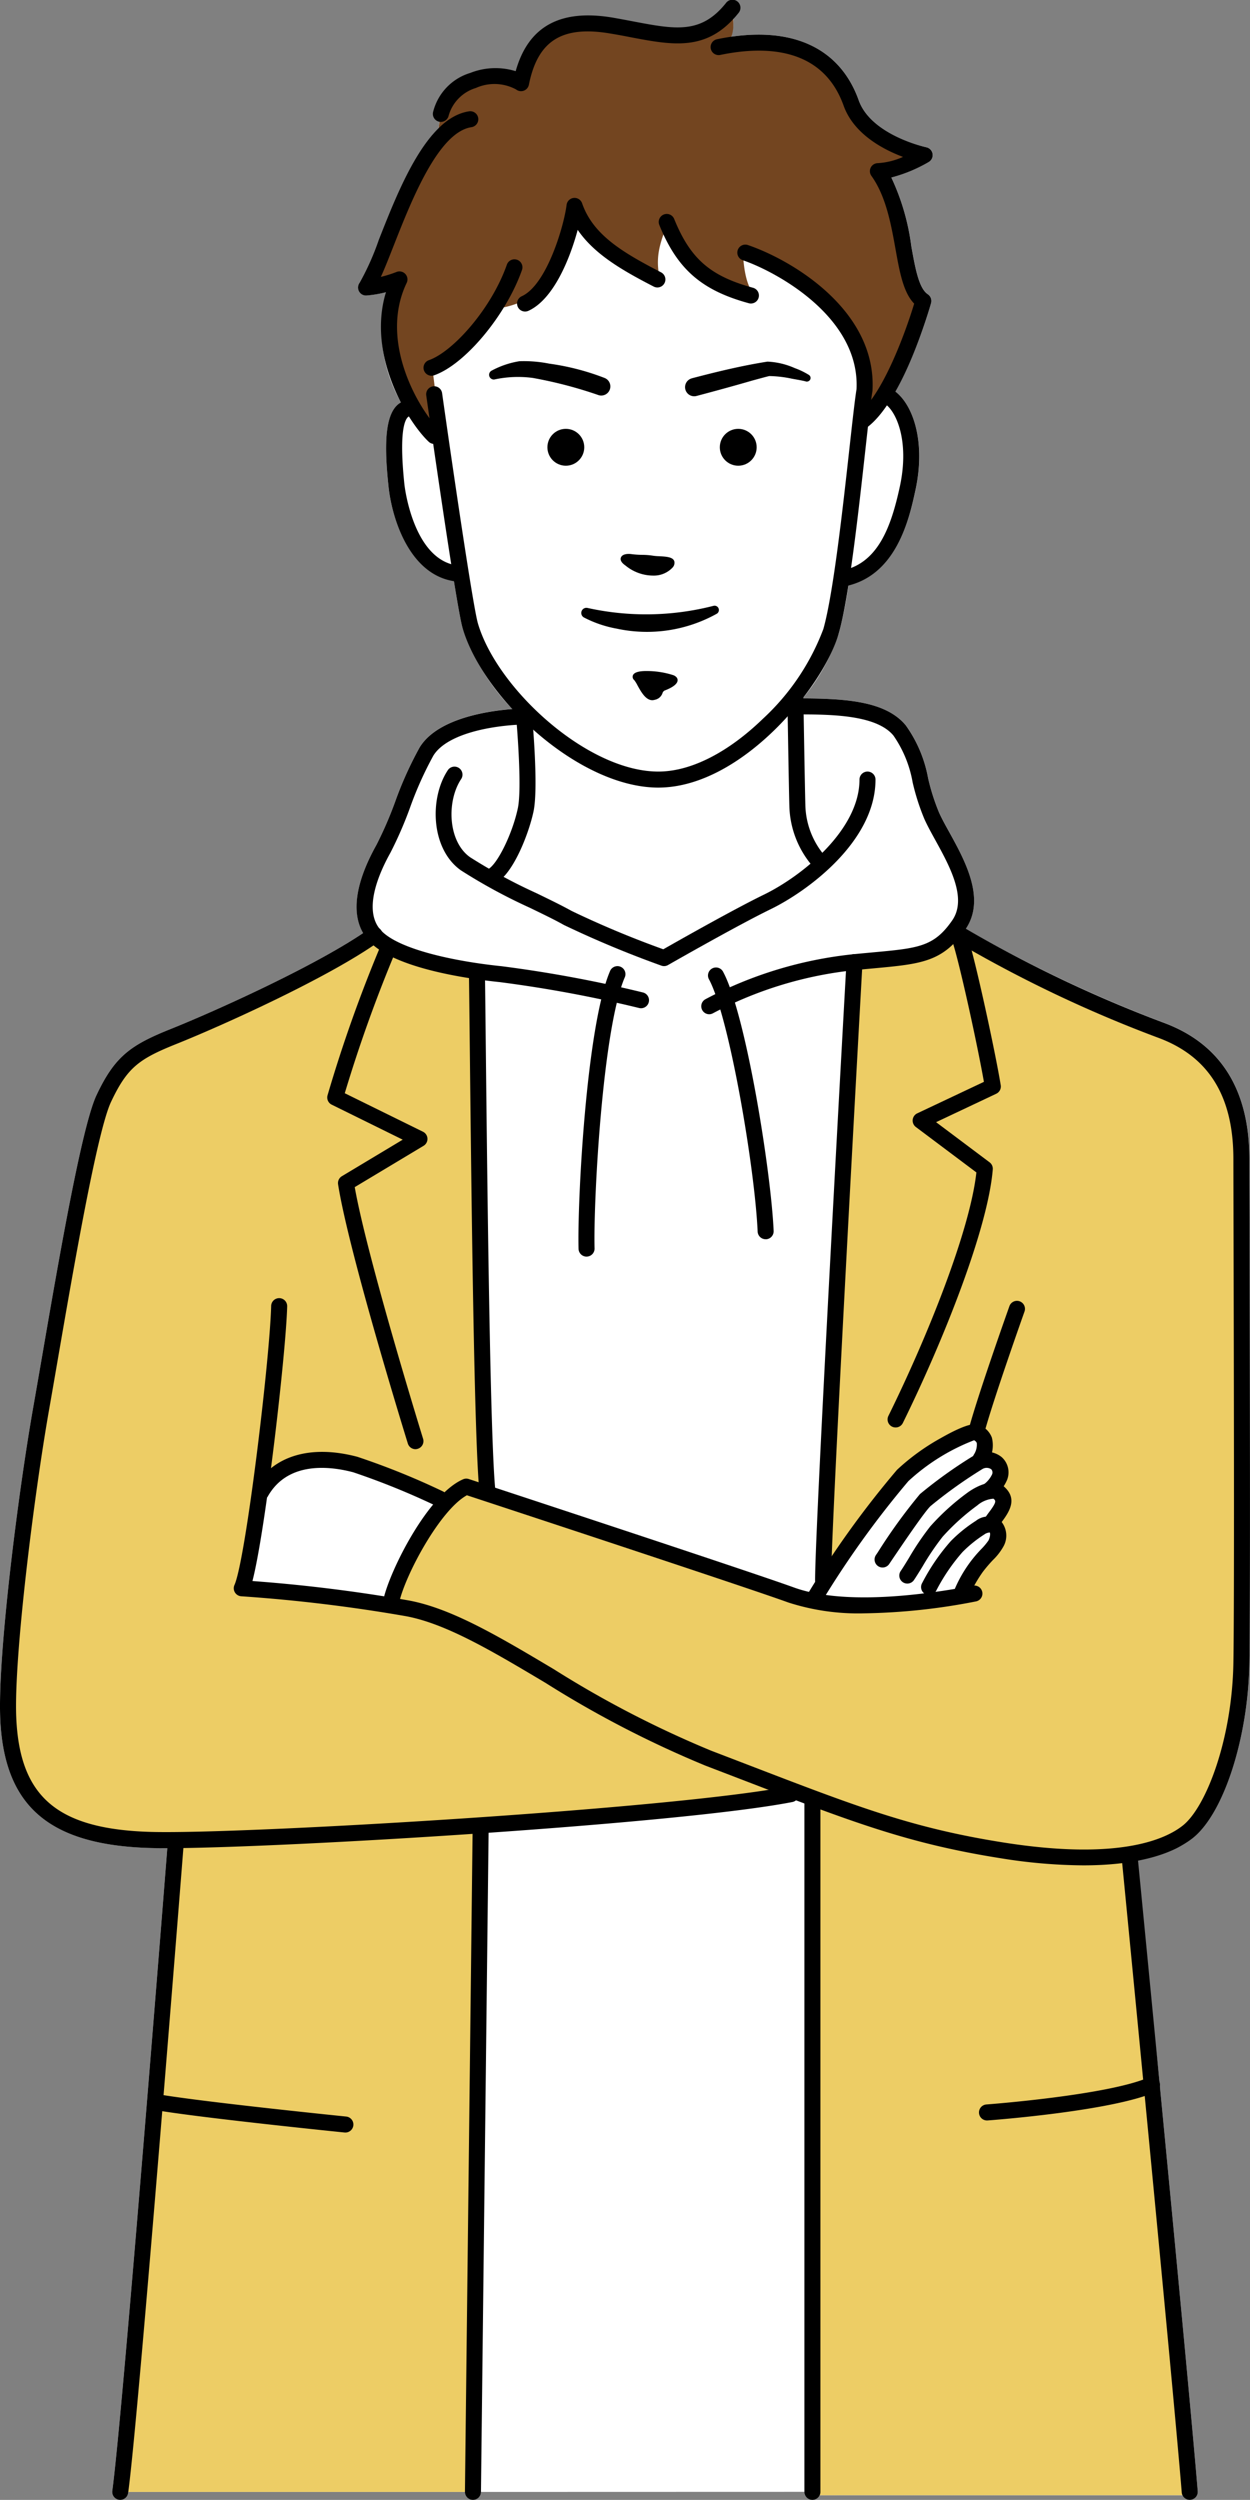<svg xmlns="http://www.w3.org/2000/svg" width="100.064" height="200" viewBox="0 0 100.064 200">
  <rect x="0" y="0" width="100.064" height="200" fill="#808080" stroke="none"/>
  <g id="グループ_17984" data-name="グループ 17984" transform="translate(-338.945 -109.41)">
    <g id="グループ_17983" data-name="グループ 17983" transform="translate(338.945 109.41)">
      <path id="パス_60688" data-name="パス 60688" d="M438.973,207.841c-.007-2.6-.011-4.489-.011-5.2,0-5.546-2.3-9.213-6.837-10.9a107.6,107.6,0,0,1-15.871-7.514c1.617-2.4-.068-5.47-1.3-7.713-.322-.584-.626-1.135-.837-1.6a17.118,17.118,0,0,1-.869-2.729,10.477,10.477,0,0,0-1.789-4.237c-1.557-1.884-4.611-2.134-8.195-2.156v-.072a16.318,16.318,0,0,0,2.835-5.133,36.176,36.176,0,0,0,.77-3.834c3.911-.982,4.891-5.442,5.365-7.624.83-3.822-.166-6.767-1.611-7.877a37.052,37.052,0,0,0,2.858-7.089.64.64,0,0,0-.261-.707c-.716-.477-1.009-2.11-1.32-3.839a18.337,18.337,0,0,0-1.6-5.5,11.783,11.783,0,0,0,3-1.242.641.641,0,0,0-.2-1.177c-.044-.009-4.4-.946-5.411-3.76-1.449-4.05-5.05-5.829-10.2-5.082a6.1,6.1,0,0,0,.13-2.218,7.529,7.529,0,0,1-3.637,2.086c-1.5.214-2.728,0-5.723-.7-2.472-.574-7.3-.481-7.864,4.654-2.253-1.727-6.05-.08-6.331,3.492-2.074,2.027-3.6,5.887-4.794,8.927a20.943,20.943,0,0,1-1.534,3.436.641.641,0,0,0-.044.691.635.635,0,0,0,.61.328,9.255,9.255,0,0,0,1.543-.262,11.948,11.948,0,0,0,1.2,8.823c-1.4.775-1.307,3.777-1,6.727.273,2.595,1.69,7,5.238,7.554.3,1.873.559,3.3.695,3.766a17.394,17.394,0,0,0,3.978,6.482c-2.117.165-6.01.779-7.413,3.058a29.037,29.037,0,0,0-1.971,4.369,30,30,0,0,1-1.492,3.436c-1.188,2.122-2.258,4.977-1.056,7.05-4.2,2.821-12.085,6.35-15.391,7.672-3.251,1.3-4.5,2.2-5.959,5.3-1.189,2.518-3.036,13.23-4.385,21.052-.244,1.412-.468,2.719-.668,3.85-1.249,7.076-2.864,19.984-2.657,24.931.295,7.056,3.888,10.167,12.015,10.4.344.01.75.015,1.214.015h.147c-.443,5.607-3.617,45.7-4.405,51.411a.64.64,0,0,0,.547.722.654.654,0,0,0,.089.006.641.641,0,0,0,.634-.554c0-.026.008-.06.011-.087h26.95a.641.641,0,0,0,.632.641h.008a.641.641,0,0,0,.641-.633l25.891-.008a.638.638,0,0,0,1.219.268h29.047a.64.64,0,0,0,.578.373l.053,0a.641.641,0,0,0,.587-.69c-.414-5.078-1.843-20.094-3.033-32.448a.625.625,0,0,0-.027-.281c-.827-8.576-2.277-16.463-2.437-18.105,2.741-.255,3.7-.3,5.116-1.435,2.472-1.977,4.415-7.983,4.52-13.969C439.046,238.147,439,217.678,438.973,207.841Z" transform="translate(-338.945 -109.918)" fill="#fff"/>
      <path id="パス_60689" data-name="パス 60689" d="M417.912,113.635c2.862-.321,5.429-.428,7.248.909s2.408,3.531,3.209,4.6,3.263,3.209,5.082,3.209a7.968,7.968,0,0,1-3.209,1.5,23.031,23.031,0,0,1,2.032,6.633c.375,1.872.7,2.835,1.5,3.423-.963,4.119-3.209,8.291-4.975,9.628.321-2.407.214-5.67-.963-7.382s-8.5-6.151-8.5-6.151,0,2.46.856,3.423a10.368,10.368,0,0,1-6.9-5.67c-.481,1.391-1.07,2.621-.588,4.547a14.472,14.472,0,0,1-6.793-5.617c-.214,3-1.658,7.328-6.311,7.917-1.337,1.6-2.782,4.119-5.136,4.707l.749,6.018c-3.691-2.969-5.3-9.308-3.37-12.838l-2.247.321c.8-2.648,3.45-10.029,5.376-11.875-.241-4.092,3.932-6.1,6.338-4.252.562-5.136,5.392-5.228,7.863-4.654,3,.7,4.226.909,5.724.7a7.529,7.529,0,0,0,3.637-2.086C418.527,111.709,418.794,112.672,417.912,113.635Z" transform="translate(-359.858 -109.918)" fill="#734520"/>
      <path id="パス_60690" data-name="パス 60690" d="M377.564,239.564s.562,37.871.722,41.562c0,0,21.5,7.863,25.194,8.746s10.752.321,12.757-.161a8.413,8.413,0,0,1,1.418-2.487c.963-1.123,1.712-2.3,1.284-3.316.7-1.176.749-1.926.053-2.835.963-1.123.321-2.353-1.016-2.3.428-1.658-.375-2.675-1.765-1.819a37.936,37.936,0,0,0-4.012,2.568,36.523,36.523,0,0,0-3.1,3.583c-.909,1.124-4.065,5.617-4.065,5.617l2.408-49.64s2.46-.267,3.9-.428a11.411,11.411,0,0,0,4.708-1.819,50.4,50.4,0,0,0,9.467,4.761,60.833,60.833,0,0,1,7.543,3.156c2.086,1.176,4.975,2.139,5.563,9.039s.214,38.353.053,41.616-1.337,11.34-4.654,13.373c-2.3,1.016-2.122,1.488-4.475,1.648l5.134,51.227H404.176V305.892l-2.033-.267S395,306.775,388.69,307.1c-5.771.294-11.126.909-11.126.909l-.4,53.384H348.819l4.46-52.153c-7.863-.107-8.238-.428-10.591-2.835-2.477-2.533-3.4-5.7-2.862-10.4s2.46-19.845,3.851-27.441,3.1-16.047,3.584-17.92a9.426,9.426,0,0,1,4.868-5.349c2.567-1.337,8.933-3.691,11.447-5.242A52.931,52.931,0,0,1,369.3,237.1,47.879,47.879,0,0,0,377.564,239.564Zm-7.194,51.03c.7-1.98,3-6.9,4.6-8.4-3.959-1.819-7.061-3.209-9.147-3.316a6.476,6.476,0,0,0-5.456,2.086s-.963,6.472-1.605,7.916C360.955,289.31,367.962,289.471,370.37,290.594Z" transform="translate(-339.249 -162.03)" fill="#edcd65"/>
      <g id="グループ_17982" data-name="グループ 17982">
        <path id="パス_60691" data-name="パス 60691" d="M393.865,151.186a.637.637,0,0,1-.439-.173c-1.577-1.478-4.989-6.8-3.425-11.965a9.255,9.255,0,0,1-1.543.262.634.634,0,0,1-.61-.328.641.641,0,0,1,.045-.691,21,21,0,0,0,1.534-3.437c1.623-4.123,3.844-9.769,7.231-10.278a.641.641,0,1,1,.191,1.268c-2.656.4-4.806,5.863-6.229,9.479-.382.97-.717,1.825-1.027,2.5a9.607,9.607,0,0,0,1.244-.391.641.641,0,0,1,.824.869c-2.317,4.835,1.178,10.4,2.642,11.772a.641.641,0,0,1-.439,1.108Z" transform="translate(-359.106 -115.67)"/>
        <path id="パス_60692" data-name="パス 60692" d="M398.614,119.163a.654.654,0,0,1-.122-.012.641.641,0,0,1-.509-.75,4.365,4.365,0,0,1,2.986-3.157,5.479,5.479,0,0,1,3.632-.139c1.012-3.6,3.575-5,7.813-4.277.567.1,1.106.2,1.62.3,3.37.637,5.4,1.021,7.4-1.474a.641.641,0,1,1,1,.8c-2.479,3.1-5.2,2.584-8.638,1.933-.507-.1-1.039-.2-1.6-.292-3.879-.663-5.832.562-6.538,4.094a.641.641,0,0,1-1.029.375,3.644,3.644,0,0,0-3.219-.114,3.237,3.237,0,0,0-2.171,2.195A.642.642,0,0,1,398.614,119.163Z" transform="translate(-363.32 -109.41)"/>
        <path id="パス_60693" data-name="パス 60693" d="M447.966,145.7a.641.641,0,0,1-.379-1.159c2.009-1.468,3.873-6.584,4.567-8.891-.869-.892-1.162-2.517-1.494-4.365-.356-1.981-.76-4.227-1.931-5.858a.641.641,0,0,1,.521-1.015,5.763,5.763,0,0,0,2.009-.5c-1.606-.6-3.946-1.842-4.753-4.1-1.679-4.694-6.289-4.8-9.858-4.062a.641.641,0,1,1-.259-1.255c5.751-1.187,9.773.547,11.325,4.886,1,2.8,5.367,3.751,5.411,3.76a.641.641,0,0,1,.2,1.177,11.81,11.81,0,0,1-3,1.243,18.347,18.347,0,0,1,1.6,5.5c.311,1.729.6,3.362,1.32,3.839a.641.641,0,0,1,.262.707c-.09.319-2.233,7.834-5.16,9.972A.64.64,0,0,1,447.966,145.7Z" transform="translate(-378.973 -111.359)"/>
        <path id="パス_60694" data-name="パス 60694" d="M397.338,154.07a.641.641,0,0,1-.211-1.246c1.91-.669,4.984-4.075,6.24-7.632a.641.641,0,1,1,1.209.426c-1.277,3.62-4.56,7.552-7.025,8.415A.636.636,0,0,1,397.338,154.07Z" transform="translate(-362.794 -124.009)"/>
        <path id="パス_60695" data-name="パス 60695" d="M410.095,145.473a.641.641,0,0,1-.266-1.225c1.993-.905,3.374-5.593,3.588-7.305a.641.641,0,0,1,1.242-.13c.88,2.543,3.278,3.95,6.321,5.524a.641.641,0,0,1-.589,1.139c-2.521-1.3-4.75-2.583-6.085-4.538-.62,2.311-1.935,5.564-3.946,6.478A.633.633,0,0,1,410.095,145.473Z" transform="translate(-368.061 -120.549)"/>
        <path id="パス_60696" data-name="パス 60696" d="M436.152,145.734a.621.621,0,0,1-.169-.023c-3.788-1.033-5.731-2.73-7.165-6.261a.641.641,0,1,1,1.188-.483c1.293,3.182,2.886,4.572,6.314,5.507a.641.641,0,0,1-.168,1.259Z" transform="translate(-376.038 -121.451)"/>
        <path id="パス_60697" data-name="パス 60697" d="M415.647,186.193c-6.323,0-14-7.089-15.671-12.764-.524-1.781-2.811-17.913-2.908-18.6a.641.641,0,1,1,1.269-.18c.818,5.778,2.47,17.063,2.868,18.417,1.546,5.255,8.868,11.944,14.565,11.843,2.552-.045,5.485-1.548,8.257-4.233a18.759,18.759,0,0,0,4.83-7.176c.8-2.83,1.574-9.835,2.088-14.471.24-2.164.43-3.88.565-4.707.287-5.8-6.462-9.413-9.091-10.317a.641.641,0,1,1,.416-1.212c3.593,1.235,10.3,5.256,9.953,11.633a.591.591,0,0,1-.008.071c-.129.777-.32,2.5-.562,4.674-.549,4.957-1.3,11.746-2.129,14.678-1.176,4.172-7.66,12.225-14.3,12.342Zm16.5-31.8h0Z" transform="translate(-362.944 -123.182)"/>
        <path id="パス_60698" data-name="パス 60698" d="M397.4,178.465l-.055,0c-3.789-.323-5.276-4.933-5.558-7.606-.345-3.27-.431-6.616,1.506-6.906a.641.641,0,0,1,.19,1.268c-.164.025-.958.4-.425,5.467.011.1.694,6.185,4.4,6.5a.641.641,0,0,1-.054,1.28Z" transform="translate(-360.684 -131.929)"/>
        <path id="パス_60699" data-name="パス 60699" d="M453.375,178.151a.641.641,0,0,1-.116-1.271c2.973-.554,4.018-3.56,4.706-6.727.809-3.725-.325-6.216-1.345-6.726a.641.641,0,0,1,.573-1.147c1.659.829,2.932,3.966,2.025,8.144-.488,2.25-1.505,6.931-5.725,7.716A.622.622,0,0,1,453.375,178.151Z" transform="translate(-385.934 -131.215)"/>
        <path id="パス_60700" data-name="パス 60700" d="M405.4,219.824a.641.641,0,0,1-.253-1.23c.751-.322,2-2.85,2.433-4.918.312-1.5-.018-6.008-.171-7.618a.641.641,0,1,1,1.276-.122c.024.244.566,6,.15,8-.357,1.712-1.657,5.181-3.184,5.834A.641.641,0,0,1,405.4,219.824Z" transform="translate(-366.123 -149.031)"/>
        <path id="パス_60701" data-name="パス 60701" d="M448.876,217.717a.638.638,0,0,1-.453-.187,7.658,7.658,0,0,1-1.953-4.928c-.043-1.512-.159-8.708-.16-8.78a.642.642,0,0,1,.63-.652.657.657,0,0,1,.651.631c0,.073.118,7.26.161,8.765a6.468,6.468,0,0,0,1.579,4.06.642.642,0,0,1-.456,1.092Z" transform="translate(-383.281 -148.128)"/>
        <path id="パス_60702" data-name="パス 60702" d="M416.641,229.841a.631.631,0,0,1-.22-.039,82.674,82.674,0,0,1-7.8-3.252c-.705-.4-1.688-.872-2.729-1.378a43.891,43.891,0,0,1-5.511-2.99c-2.412-1.7-2.544-5.775-1.047-8.021a.641.641,0,0,1,1.066.712c-1.176,1.764-1.075,5,.718,6.261a43.3,43.3,0,0,0,5.335,2.885c1.057.514,2.057,1,2.794,1.412a77.369,77.369,0,0,0,7.332,3.064c1.135-.646,5.6-3.178,8.042-4.365,3.08-1.5,7.663-5.188,7.663-9.212a.641.641,0,1,1,1.282,0c0,4.972-5.484,8.954-8.384,10.365-2.71,1.319-8.171,4.442-8.226,4.473A.642.642,0,0,1,416.641,229.841Z" transform="translate(-363.481 -152.549)"/>
        <path id="パス_60703" data-name="パス 60703" d="M410.339,229.938a.635.635,0,0,1-.177-.025,102.772,102.772,0,0,0-11.122-2.065c-2.511-.258-8.562-1.1-10.527-3.345-1.83-2.091-.659-5.306.646-7.635a30.418,30.418,0,0,0,1.492-3.435,29.224,29.224,0,0,1,1.971-4.371c1.663-2.7,6.842-3.066,8.39-3.113a.641.641,0,1,1,.039,1.281c-2.855.087-6.282.79-7.337,2.5a28.437,28.437,0,0,0-1.869,4.165,30.981,30.981,0,0,1-1.567,3.6c-.9,1.611-2.208,4.556-.8,6.165,1.36,1.554,5.9,2.524,9.693,2.914a102.507,102.507,0,0,1,11.344,2.107.641.641,0,0,1-.176,1.257Z" transform="translate(-359.024 -149.275)"/>
        <path id="パス_60704" data-name="パス 60704" d="M435.2,229.855a.641.641,0,0,1-.308-1.2,32.38,32.38,0,0,1,11.877-3.606c.544-.055,1.05-.1,1.519-.144,3.662-.336,4.9-.449,6.362-2.554,1.226-1.759-.2-4.342-1.342-6.418-.335-.607-.651-1.181-.883-1.7a18.1,18.1,0,0,1-.94-2.935,9.383,9.383,0,0,0-1.536-3.74c-1.4-1.693-5.128-1.693-7.85-1.693a.641.641,0,1,1,0-1.282c3.86,0,7.19.163,8.838,2.159a10.47,10.47,0,0,1,1.79,4.236,17.049,17.049,0,0,0,.869,2.73c.21.47.514,1.021.835,1.6,1.246,2.261,2.953,5.357,1.271,7.77-1.808,2.594-3.528,2.752-7.3,3.1-.466.043-.968.089-1.509.143a31.045,31.045,0,0,0-11.391,3.455A.641.641,0,0,1,435.2,229.855Z" transform="translate(-378.428 -148.711)"/>
        <path id="パス_60705" data-name="パス 60705" d="M352.193,309.441c-.464,0-.87-.005-1.214-.015-8.127-.235-11.721-3.346-12.016-10.4-.207-4.947,1.408-17.855,2.656-24.931.2-1.135.427-2.449.672-3.868,1.347-7.815,3.193-18.517,4.381-21.034,1.462-3.1,2.708-4,5.958-5.3,3.449-1.38,11.877-5.158,15.914-8.031a.641.641,0,1,1,.743,1.044c-4.131,2.94-12.685,6.778-16.18,8.177-3.031,1.213-3.969,1.887-5.275,4.654-1.113,2.358-3.017,13.4-4.277,20.7-.245,1.421-.472,2.736-.672,3.873-1.209,6.854-2.838,19.865-2.638,24.654.267,6.385,3.287,8.958,10.771,9.175,7.161.209,41.745-1.819,51.13-3.653a.641.641,0,0,1,.245,1.258C393.4,307.506,361.449,309.441,352.193,309.441Z" transform="translate(-338.945 -161.58)"/>
        <path id="パス_60706" data-name="パス 60706" d="M377.015,287.406" transform="translate(-354.666 -182.913)" fill="none" stroke="#000" stroke-linecap="round" stroke-linejoin="round" stroke-width="2.184"/>
        <path id="パス_60707" data-name="パス 60707" d="M438.823,310.644a42.618,42.618,0,0,1-6.589-.566c-7.4-1.169-11.829-2.87-20.646-6.258l-3.019-1.158a83.949,83.949,0,0,1-12.792-6.617c-4.268-2.541-7.955-4.735-11.168-5.334a126.715,126.715,0,0,0-13.188-1.594.642.642,0,0,1-.545-.9c.9-1.992,2.83-18.048,2.939-22.327a.641.641,0,0,1,1.282.033c-.093,3.639-1.72,17.882-2.78,21.975a125.716,125.716,0,0,1,12.527,1.557c3.437.641,7.214,2.889,11.589,5.492a82.894,82.894,0,0,0,12.594,6.52l3.021,1.159c8.732,3.356,13.115,5.04,20.385,6.189,9.2,1.453,12.953-.232,14.371-1.365,1.858-1.487,3.931-6.877,4.038-12.99.085-4.827.035-25.287.011-35.12-.006-2.6-.011-4.49-.011-5.2,0-5.025-1.963-8.2-6-9.7a103.524,103.524,0,0,1-16.576-7.928.641.641,0,1,1,.7-1.071,103.865,103.865,0,0,0,16.32,7.8c4.537,1.685,6.837,5.352,6.837,10.9,0,.71,0,2.6.011,5.2.024,9.837.074,30.306-.011,35.145-.106,5.986-2.049,11.992-4.52,13.969C445.786,309.9,442.76,310.644,438.823,310.644Z" transform="translate(-352.108 -161.41)"/>
        <path id="パス_60708" data-name="パス 60708" d="M388.384,311.656a.647.647,0,0,1-.272-.061,59.493,59.493,0,0,0-6.631-2.689c-1.858-.493-5.212-.9-6.823,1.894a.641.641,0,1,1-1.109-.64c1.488-2.58,4.5-3.488,8.261-2.493a59.314,59.314,0,0,1,6.849,2.768.641.641,0,0,1-.274,1.221Z" transform="translate(-353.199 -191.117)"/>
        <path id="パス_60709" data-name="パス 60709" d="M429.715,321.693a18.212,18.212,0,0,1-6.075-.868c-3.282-1.194-23.264-7.767-25.729-8.578-2.153,1.184-4.914,6.35-5.414,8.546a.641.641,0,1,1-1.25-.285c.507-2.231,3.514-8.3,6.36-9.539a.639.639,0,0,1,.456-.021c.225.073,22.516,7.4,26.015,8.672,3.042,1.105,7.992,1.058,14.319-.134a.641.641,0,1,1,.237,1.259A49.815,49.815,0,0,1,429.715,321.693Z" transform="translate(-360.536 -192.621)"/>
        <path id="パス_60710" data-name="パス 60710" d="M404.389,283.836a.642.642,0,0,1-.636-.567c-.444-3.822-.662-23.842-.793-35.8-.026-2.457-.049-4.5-.068-5.878a.642.642,0,0,1,.632-.65h.009a.64.64,0,0,1,.64.632c.019,1.378.042,3.423.068,5.881.122,11.153.347,31.914.784,35.669a.645.645,0,0,1-.638.715Z" transform="translate(-365.352 -163.724)"/>
        <path id="パス_60711" data-name="パス 60711" d="M390.637,278.384a.642.642,0,0,1-.612-.451c-.193-.622-4.731-15.3-5.585-20.738a.642.642,0,0,1,.3-.649l4.874-2.925-5.684-2.8a.64.64,0,0,1-.335-.744,113.367,113.367,0,0,1,4.2-11.849.641.641,0,0,1,1.18.5,114.745,114.745,0,0,0-4,11.178l6.262,3.081a.641.641,0,0,1,.046,1.125l-5.51,3.306c1,5.676,5.426,19.985,5.472,20.133a.641.641,0,0,1-.423.8A.648.648,0,0,1,390.637,278.384Z" transform="translate(-357.376 -162.444)"/>
        <path id="パス_60712" data-name="パス 60712" d="M450.733,290.169a.641.641,0,0,1-.641-.641c0-4.46,2.412-47.651,2.515-49.488a.641.641,0,1,1,1.28.072c-.025.449-2.513,44.992-2.513,49.416A.641.641,0,0,1,450.733,290.169Z" transform="translate(-384.843 -163.103)"/>
        <path id="パス_60713" data-name="パス 60713" d="M449.411,318.2a.633.633,0,0,1-.3-.078.641.641,0,0,1-.258-.869,76.069,76.069,0,0,1,7.251-10.1,17.7,17.7,0,0,1,3.519-2.547c2.38-1.353,2.872-1.129,3.081-1.034a1.747,1.747,0,0,1,.993,1,2.532,2.532,0,0,1-.308,1.955.641.641,0,1,1-1.146-.573,1.459,1.459,0,0,0,.247-.952.445.445,0,0,0-.217-.216,16.5,16.5,0,0,0-5.261,3.272,75.723,75.723,0,0,0-7.031,9.8A.642.642,0,0,1,449.411,318.2Z" transform="translate(-384.297 -189.561)"/>
        <path id="パス_60714" data-name="パス 60714" d="M458.842,316.521a.632.632,0,0,1-.359-.11.641.641,0,0,1-.171-.89l.152-.224a43.393,43.393,0,0,1,3.373-4.654,36.866,36.866,0,0,1,4.422-3.145,1.909,1.909,0,0,1,2.122.194,1.631,1.631,0,0,1,.429,1.816,3.4,3.4,0,0,1-1.076,1.374.641.641,0,1,1-.774-1.022,2.118,2.118,0,0,0,.636-.766.378.378,0,0,0-.059-.437.657.657,0,0,0-.706-.013,37.055,37.055,0,0,0-4.138,2.952c-.454.408-2.22,3.017-3.169,4.419l-.151.225A.642.642,0,0,1,458.842,316.521Z" transform="translate(-388.191 -191.114)"/>
        <path id="パス_60715" data-name="パス 60715" d="M462.213,319.535a.641.641,0,0,1-.53-1c.205-.3.428-.667.667-1.058a21.753,21.753,0,0,1,1.7-2.514,18.926,18.926,0,0,1,3.007-2.719c.315-.229,1.938-1.324,2.908-.461,1.009.9.535,1.845-.126,2.734-.257.345-.335.455-.358.49l-.532-.352-.431.5c-.457-.395-.191-.753.294-1.4.573-.77.483-.851.3-1.011a2.242,2.242,0,0,0-1.3.542,17.906,17.906,0,0,0-2.77,2.5,20.931,20.931,0,0,0-1.6,2.365c-.251.41-.484.791-.7,1.109A.64.64,0,0,1,462.213,319.535Z" transform="translate(-389.583 -192.844)"/>
        <path id="パス_60716" data-name="パス 60716" d="M467.832,322.785a.633.633,0,0,1-.249-.05.641.641,0,0,1-.342-.84,10.464,10.464,0,0,1,2.122-3.2,5.451,5.451,0,0,0,.586-.7c.168-.367.132-.594.1-.634a.8.8,0,0,0-.442.161,10.161,10.161,0,0,0-1.737,1.4,15.219,15.219,0,0,0-2.111,3.1.641.641,0,1,1-1.121-.621,16.371,16.371,0,0,1,2.3-3.36,11.483,11.483,0,0,1,1.993-1.609,1.609,1.609,0,0,1,1.966-.029,1.774,1.774,0,0,1,.218,2.124,4.658,4.658,0,0,1-.81,1.034,11.112,11.112,0,0,0-.818.959,10.958,10.958,0,0,0-1.067,1.868A.641.641,0,0,1,467.832,322.785Z" transform="translate(-390.816 -194.757)"/>
        <path id="パス_60717" data-name="パス 60717" d="M471.6,297.858a.643.643,0,0,1-.621-.8c.685-2.634,3.179-9.649,3.285-9.946a.641.641,0,1,1,1.208.43c-.026.072-2.581,7.26-3.252,9.84A.642.642,0,0,1,471.6,297.858Z" transform="translate(-393.459 -182.614)"/>
        <path id="パス_60718" data-name="パス 60718" d="M460.618,275.95a.642.642,0,0,1-.575-.925c3.173-6.432,6.533-14.852,7.043-19.479l-4.847-3.635a.642.642,0,0,1,.112-1.092l5.338-2.52c-.5-2.853-1.948-9.516-2.543-11.3a.641.641,0,0,1,1.216-.406c.645,1.937,2.263,9.44,2.673,11.976a.641.641,0,0,1-.36.682l-4.815,2.274,4.284,3.213a.641.641,0,0,1,.254.565c-.386,4.711-3.9,13.585-7.2,20.29A.641.641,0,0,1,460.618,275.95Z" transform="translate(-388.925 -161.748)"/>
        <path id="パス_60719" data-name="パス 60719" d="M418.47,264.333a.641.641,0,0,1-.64-.623c-.1-3.806.618-17.743,2.512-22.2a.641.641,0,1,1,1.179.5c-1.792,4.218-2.51,18.043-2.409,21.663a.641.641,0,0,1-.623.658Z" transform="translate(-371.516 -163.799)"/>
        <path id="パス_60720" data-name="パス 60720" d="M440.112,263.018a.641.641,0,0,1-.64-.613c-.219-5.026-2.26-17.116-3.883-20.159a.641.641,0,1,1,1.131-.6c1.831,3.434,3.828,15.994,4.033,20.707a.641.641,0,0,1-.612.668Z" transform="translate(-378.822 -163.875)"/>
        <path id="パス_60721" data-name="パス 60721" d="M402.988,411.867h-.008a.641.641,0,0,1-.633-.648l.615-53.063a.641.641,0,1,1,1.282.015l-.615,53.063A.641.641,0,0,1,402.988,411.867Z" transform="translate(-365.127 -211.867)"/>
        <path id="パス_60722" data-name="パス 60722" d="M449.275,410.306a.641.641,0,0,1-.641-.641V354.382a.641.641,0,1,1,1.282,0v55.282A.642.642,0,0,1,449.275,410.306Z" transform="translate(-384.241 -210.306)"/>
        <path id="パス_60723" data-name="パス 60723" d="M354.889,412.544a.649.649,0,0,1-.088-.006.641.641,0,0,1-.547-.723c.844-6.116,4.42-51.6,4.456-52.062a.641.641,0,1,1,1.277.1c-.036.459-3.615,45.985-4.465,52.138A.641.641,0,0,1,354.889,412.544Z" transform="translate(-345.264 -212.544)"/>
        <path id="パス_60724" data-name="パス 60724" d="M497.36,413.654a.64.64,0,0,1-.638-.589c-.741-9.091-4.744-50.1-4.784-50.512a.641.641,0,0,1,1.276-.124c.04.413,4.044,41.432,4.786,50.533a.641.641,0,0,1-.586.69Z" transform="translate(-402.121 -213.655)"/>
        <path id="パス_60725" data-name="パス 60725" d="M375.181,397.9l-.065,0c-.108-.011-10.9-1.106-14.828-1.744a.641.641,0,0,1,.205-1.266c3.895.632,14.644,1.722,14.753,1.734a.641.641,0,0,1-.065,1.279Z" transform="translate(-347.536 -227.293)"/>
        <path id="パス_60726" data-name="パス 60726" d="M473.076,395.922a.641.641,0,0,1-.046-1.28c.1-.007,9.718-.731,13-2.167a.641.641,0,0,1,.514,1.175c-3.484,1.524-13.018,2.241-13.422,2.271Z" transform="translate(-394.07 -226.278)"/>
        <circle id="楕円形_1032" data-name="楕円形 1032" cx="1.475" cy="1.475" r="1.475" transform="translate(43.821 34.309)"/>
        <circle id="楕円形_1033" data-name="楕円形 1033" cx="1.475" cy="1.475" r="1.475" transform="translate(57.622 34.309)"/>
        <path id="パス_60727" data-name="パス 60727" d="M418.727,192.136a21.717,21.717,0,0,0,10.067-.173.346.346,0,0,1,.275.625,11.486,11.486,0,0,1-8.022,1.2,9.222,9.222,0,0,1-2.619-.89.412.412,0,0,1,.3-.762Z" transform="translate(-371.677 -143.494)"/>
        <g id="グループ_17980" data-name="グループ 17980" transform="translate(50.644 53.684)">
          <path id="パス_60728" data-name="パス 60728" d="M428.547,201.508a6.9,6.9,0,0,0-2.126-.321c-.522,0-1.083.12-.8.4s.762,1.725,1.444,1.525.321-.562.842-.762S429.108,201.748,428.547,201.508Z" transform="translate(-425.349 -200.993)"/>
          <path id="パス_60729" data-name="パス 60729" d="M426.79,203.191c-.534,0-.908-.678-1.189-1.187a2.583,2.583,0,0,0-.256-.415.346.346,0,0,1-.109-.392c.116-.282.634-.34,1.048-.34a6.981,6.981,0,0,1,2.2.336h0c.276.118.331.285.329.4-.007.37-.615.659-.977.8a.342.342,0,0,0-.237.242.81.81,0,0,1-.62.525A.66.66,0,0,1,426.79,203.191Zm-1.152-1.859a2.97,2.97,0,0,1,.3.484c.235.427.583,1.071.93.974.279-.082.315-.17.37-.3a.718.718,0,0,1,.457-.455,1.611,1.611,0,0,0,.725-.438c-.009,0-.035-.022-.089-.045h0a6.754,6.754,0,0,0-2.051-.3A1.849,1.849,0,0,0,425.637,201.332Z" transform="translate(-425.213 -200.856)"/>
        </g>
        <g id="グループ_17981" data-name="グループ 17981" transform="translate(49.687 44.319)">
          <path id="パス_60730" data-name="パス 60730" d="M426.27,185.372c-.434-.087-1.164-.04-1.685-.12s-1,.12-.361.562a3.309,3.309,0,0,0,2.086.762c.923,0,1.605-.562,1.525-.882S426.671,185.453,426.27,185.372Z" transform="translate(-423.721 -185.041)"/>
          <path id="パス_60731" data-name="パス 60731" d="M426.173,186.634a3.494,3.494,0,0,1-2.2-.8c-.326-.224-.45-.443-.369-.649.11-.277.535-.316.87-.265a7.241,7.241,0,0,0,.821.055,5.707,5.707,0,0,1,.872.068h0a4.148,4.148,0,0,0,.475.041c.591.031,1.148.06,1.239.424a.546.546,0,0,1-.136.475A2.054,2.054,0,0,1,426.173,186.634Zm-2.2-1.3a2.117,2.117,0,0,0,.222.182,3.131,3.131,0,0,0,1.976.727,1.708,1.708,0,0,0,1.27-.5c.063-.081.069-.13.066-.143a2.615,2.615,0,0,0-.883-.13,4.044,4.044,0,0,1-.531-.048h0a5.506,5.506,0,0,0-.808-.06,7.475,7.475,0,0,1-.869-.059A.808.808,0,0,0,423.975,185.336Z" transform="translate(-423.584 -184.904)"/>
        </g>
        <path id="パス_60732" data-name="パス 60732" d="M414.327,161.309a34.915,34.915,0,0,0-5.195-1.351,8.978,8.978,0,0,0-3.083.127.377.377,0,0,1-.213-.707,7.06,7.06,0,0,1,2.23-.757,10.419,10.419,0,0,1,2.383.194,19.646,19.646,0,0,1,4.457,1.155.729.729,0,0,1-.58,1.338Z" transform="translate(-366.485 -129.723)"/>
        <path id="パス_60733" data-name="パス 60733" d="M432.9,160.025c2-.523,4-1.011,6.054-1.334a6.014,6.014,0,0,1,2.19.52,5.942,5.942,0,0,1,1.128.545.287.287,0,0,1,.086.4.308.308,0,0,1-.375.108c-.295-.072-.713-.141-1.075-.208a9.372,9.372,0,0,0-1.806-.21c-.15.026-1.176.311-1.347.356-1.484.43-2.984.841-4.479,1.236a.729.729,0,1,1-.376-1.41Z" transform="translate(-377.518 -129.76)"/>
      </g>
    </g>
    <path id="パス_60734" data-name="パス 60734" d="M502.664,371.891" transform="translate(-67.607 -108.39)" fill="#fff"/>
  </g>
</svg>
